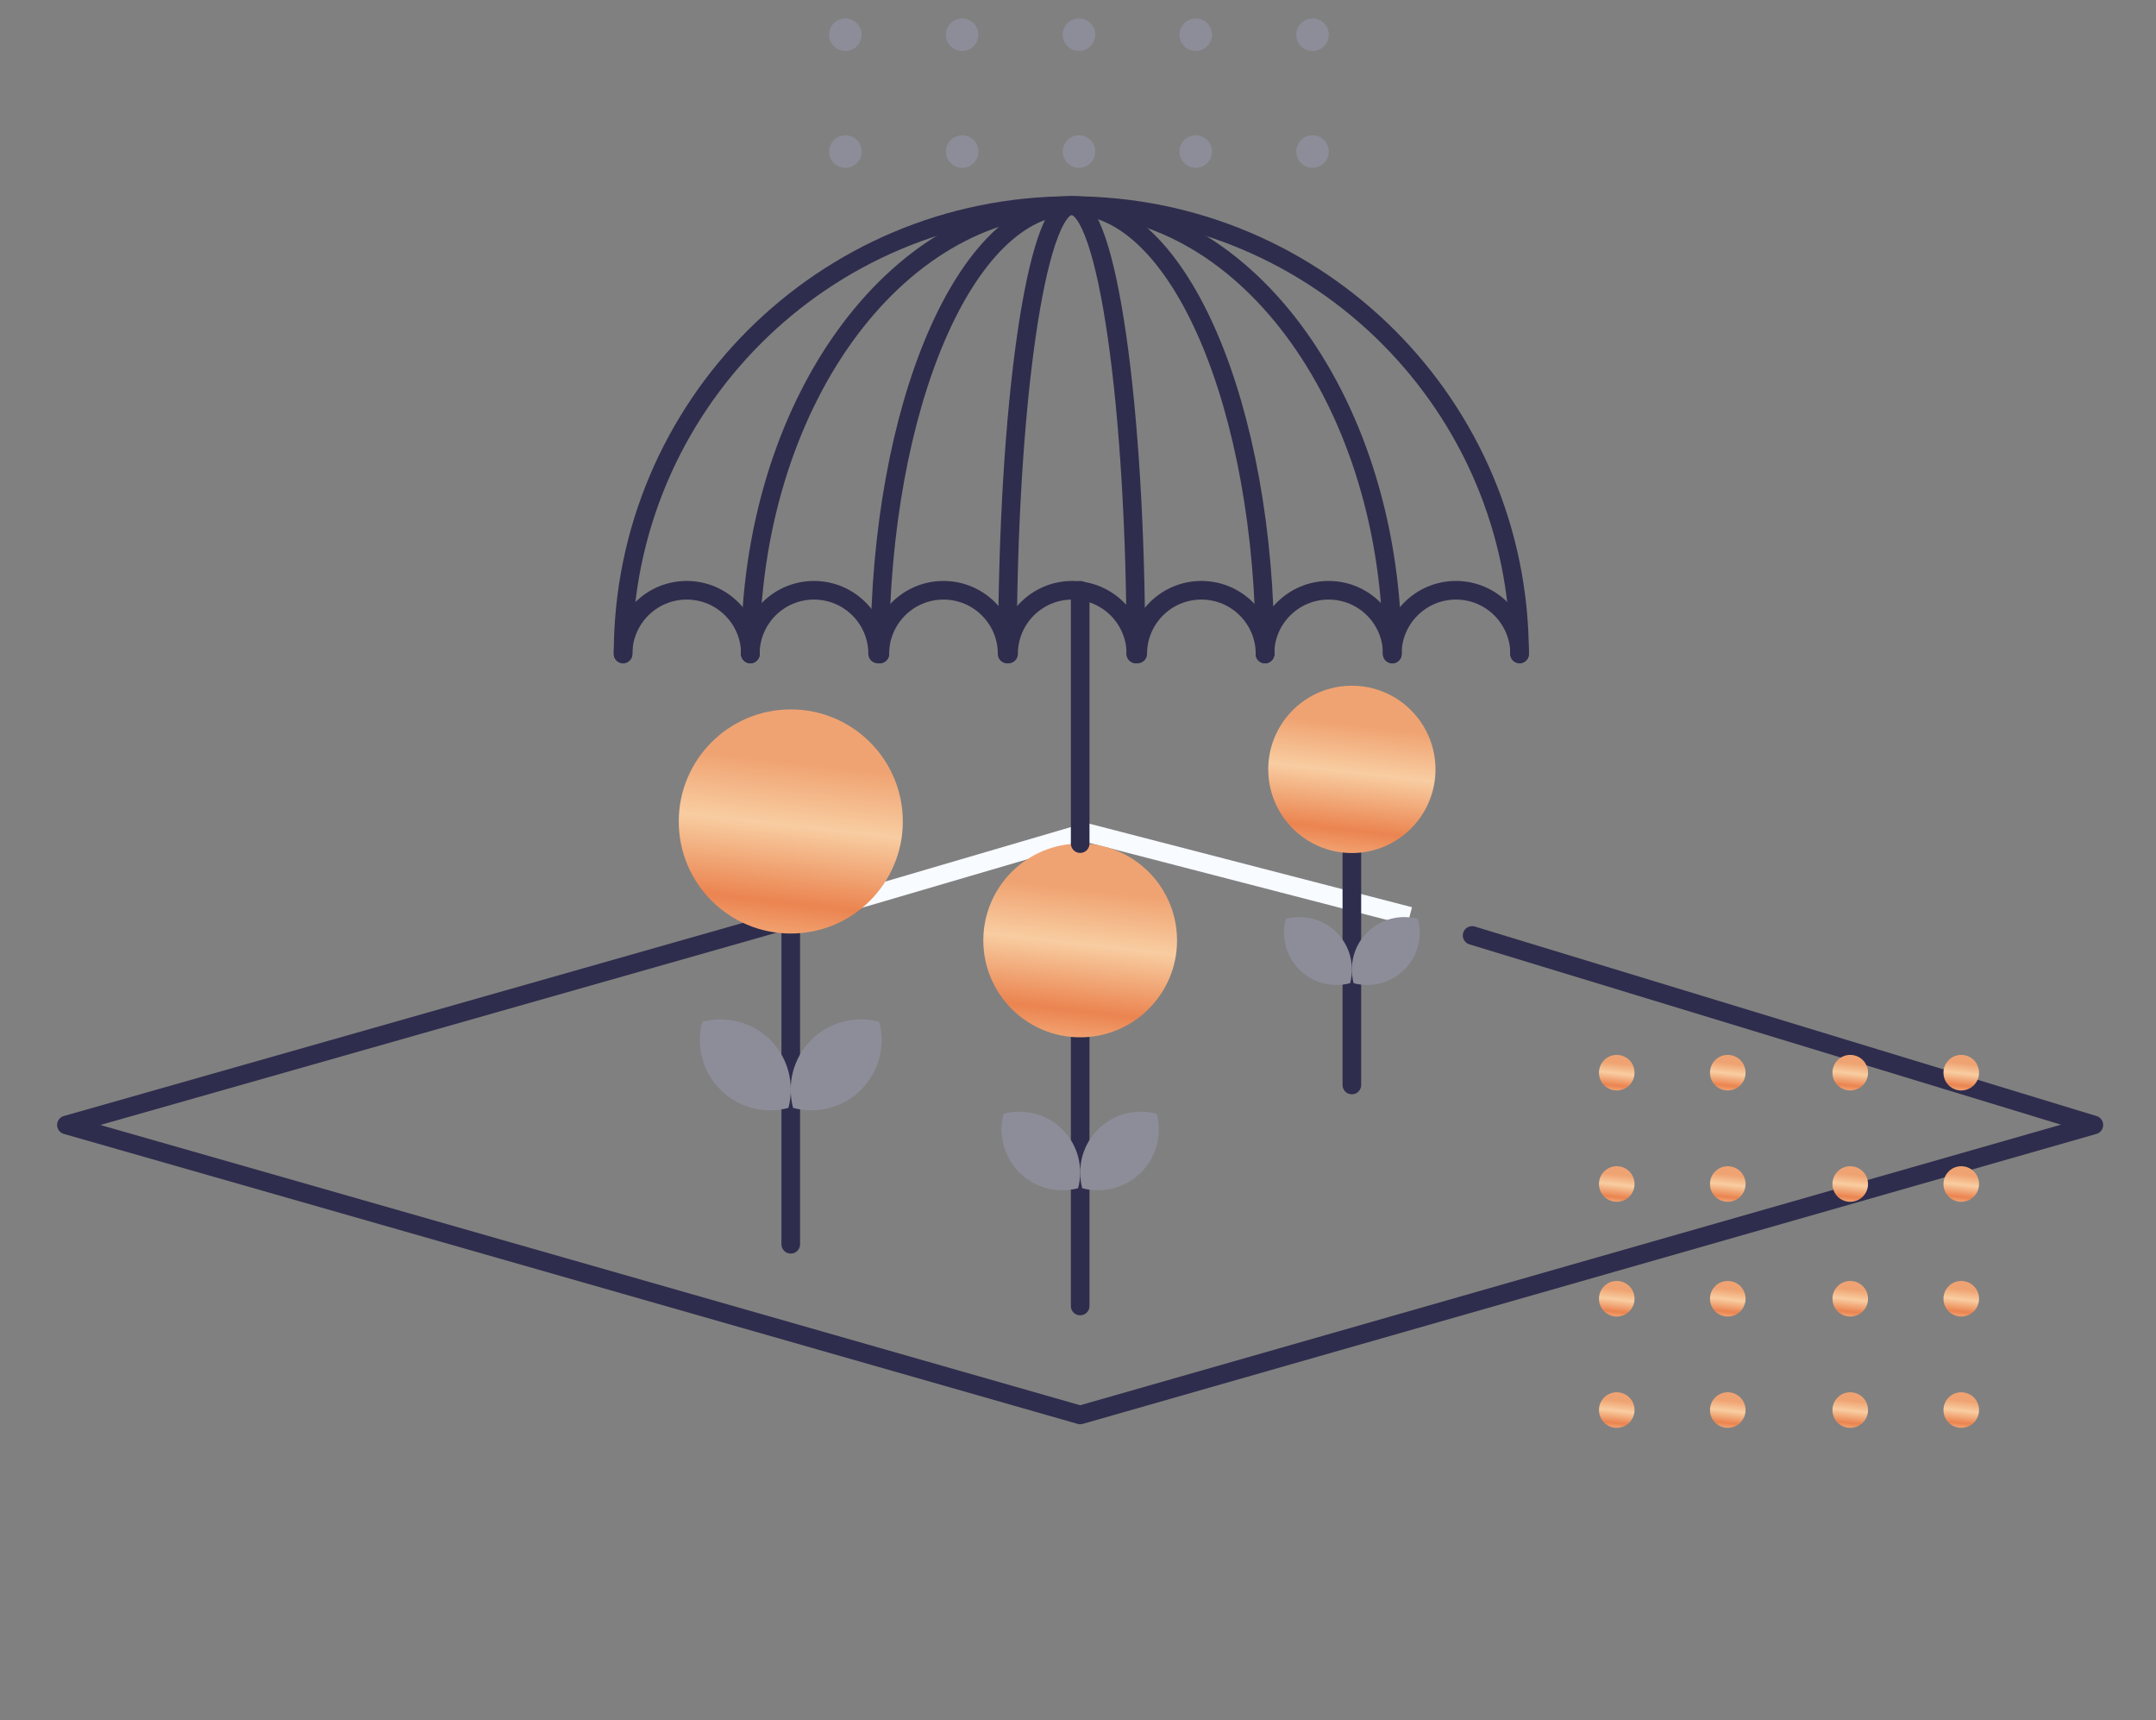 <svg width="178" height="142" viewBox="0 0 178 142" fill="none" xmlns="http://www.w3.org/2000/svg">
<rect x="0" y="0" width="178" height="142" fill="#808080" stroke="none"/>
<path d="M65.286 75.854L89.648 68.707L116.381 75.627" stroke="#F8FBFF" stroke-width="1.537" stroke-miterlimit="10"/>
<path d="M121.539 77.214L172.871 92.857L89.18 116.792L5.483 92.857L65.286 75.853" stroke="#2E2D4D" stroke-width="1.537" stroke-linecap="round" stroke-linejoin="round"/>
<path d="M69.795 4.207C70.534 4.207 71.136 3.609 71.136 2.866C71.136 2.123 70.538 1.525 69.795 1.525C69.052 1.525 68.454 2.123 68.454 2.866C68.454 3.609 69.052 4.207 69.795 4.207Z" fill="#8D8D9A"/>
<path d="M79.438 4.207C80.176 4.207 80.778 3.609 80.778 2.866C80.778 2.123 80.181 1.525 79.438 1.525C78.694 1.525 78.097 2.123 78.097 2.866C78.097 3.609 78.694 4.207 79.438 4.207Z" fill="#8D8D9A"/>
<path d="M89.08 4.207C89.819 4.207 90.421 3.609 90.421 2.866C90.421 2.123 89.823 1.525 89.08 1.525C88.337 1.525 87.739 2.123 87.739 2.866C87.739 3.609 88.337 4.207 89.08 4.207Z" fill="#8D8D9A"/>
<path d="M98.721 4.207C99.459 4.207 100.062 3.609 100.062 2.866C100.062 2.123 99.464 1.525 98.721 1.525C97.977 1.525 97.38 2.123 97.38 2.866C97.38 3.609 97.977 4.207 98.721 4.207Z" fill="#8D8D9A"/>
<path d="M108.363 4.207C109.102 4.207 109.704 3.609 109.704 2.866C109.704 2.123 109.107 1.525 108.363 1.525C107.62 1.525 107.022 2.123 107.022 2.866C107.022 3.609 107.62 4.207 108.363 4.207Z" fill="#8D8D9A"/>
<path d="M69.797 13.85C70.535 13.85 71.138 13.252 71.138 12.509C71.138 11.765 70.54 11.168 69.797 11.168C69.053 11.168 68.456 11.765 68.456 12.509C68.456 13.252 69.053 13.85 69.797 13.85Z" fill="#8D8D9A"/>
<path d="M79.437 13.85C80.176 13.85 80.778 13.252 80.778 12.509C80.778 11.765 80.181 11.168 79.437 11.168C78.694 11.168 78.097 11.765 78.097 12.509C78.097 13.252 78.694 13.85 79.437 13.85Z" fill="#8D8D9A"/>
<path d="M89.078 13.85C89.817 13.85 90.419 13.252 90.419 12.509C90.419 11.765 89.821 11.168 89.078 11.168C88.335 11.168 87.737 11.765 87.737 12.509C87.737 13.252 88.335 13.85 89.078 13.85Z" fill="#8D8D9A"/>
<path d="M98.721 13.85C99.459 13.85 100.062 13.252 100.062 12.509C100.062 11.765 99.464 11.168 98.721 11.168C97.977 11.168 97.38 11.765 97.38 12.509C97.38 13.252 97.977 13.85 98.721 13.85Z" fill="#8D8D9A"/>
<path d="M108.363 13.85C109.102 13.85 109.704 13.252 109.704 12.509C109.704 11.765 109.107 11.168 108.363 11.168C107.62 11.168 107.022 11.765 107.022 12.509C107.022 13.252 107.62 13.85 108.363 13.85Z" fill="#8D8D9A"/>
<path d="M65.286 77.054V102.705" stroke="#2E2D4D" stroke-width="1.537" stroke-linecap="round" stroke-linejoin="round"/>
<path d="M71.088 89.951C72.609 88.431 73.103 86.282 72.588 84.339C70.65 83.824 68.497 84.319 66.977 85.839C65.456 87.359 64.962 89.507 65.477 91.45C67.415 91.965 69.568 91.471 71.088 89.951Z" fill="#8D8D9A"/>
<path d="M59.48 89.951C61 91.471 63.149 91.965 65.092 91.45C65.607 89.513 65.112 87.359 63.592 85.839C62.072 84.319 59.923 83.824 57.981 84.339C57.466 86.277 57.96 88.431 59.48 89.951Z" fill="#8D8D9A"/>
<path d="M65.287 77.055C70.395 77.055 74.536 72.914 74.536 67.806C74.536 62.697 70.395 58.556 65.287 58.556C60.179 58.556 56.038 62.697 56.038 67.806C56.038 72.914 60.179 77.055 65.287 77.055Z" fill="url(#paint0_linear_712_30910)"/>
<path d="M111.61 70.404V89.557" stroke="#2E2D4D" stroke-width="1.537" stroke-linecap="round" stroke-linejoin="round"/>
<path d="M115.945 80.036C117.079 78.902 117.45 77.295 117.063 75.847C115.615 75.46 114.013 75.831 112.874 76.965C111.741 78.099 111.37 79.706 111.756 81.154C113.204 81.541 114.806 81.17 115.945 80.036Z" fill="#8D8D9A"/>
<path d="M107.277 80.036C108.41 81.17 110.018 81.541 111.466 81.154C111.852 79.706 111.481 78.104 110.348 76.965C109.214 75.831 107.606 75.46 106.158 75.847C105.772 77.295 106.143 78.897 107.277 80.036Z" fill="#8D8D9A"/>
<path d="M111.611 70.411C115.424 70.411 118.515 67.319 118.515 63.506C118.515 59.693 115.424 56.601 111.611 56.601C107.797 56.601 104.706 59.693 104.706 63.506C104.706 67.319 107.797 70.411 111.611 70.411Z" fill="url(#paint1_linear_712_30910)"/>
<path d="M89.179 85.623V107.8" stroke="#2E2D4D" stroke-width="1.537" stroke-linecap="round" stroke-linejoin="round"/>
<path d="M94.198 96.779C95.512 95.465 95.94 93.605 95.497 91.931C93.822 91.482 91.962 91.915 90.648 93.229C89.334 94.543 88.906 96.403 89.349 98.078C91.024 98.526 92.884 98.093 94.198 96.779Z" fill="#8D8D9A"/>
<path d="M84.16 96.779C85.474 98.093 87.334 98.521 89.009 98.078C89.457 96.403 89.024 94.543 87.71 93.229C86.396 91.915 84.536 91.487 82.861 91.93C82.413 93.605 82.846 95.465 84.16 96.779Z" fill="#8D8D9A"/>
<path d="M89.18 85.623C93.596 85.623 97.177 82.042 97.177 77.626C97.177 73.209 93.596 69.629 89.18 69.629C84.763 69.629 81.183 73.209 81.183 77.626C81.183 82.042 84.763 85.623 89.18 85.623Z" fill="url(#paint2_linear_712_30910)"/>
<path d="M89.18 48.724V69.634" stroke="#2E2D4D" stroke-width="1.537" stroke-linecap="round" stroke-linejoin="round"/>
<path d="M51.44 53.976C51.44 33.535 68.012 16.968 88.448 16.968C108.883 16.968 125.455 33.54 125.455 53.976" stroke="#2E2D4D" stroke-width="1.537" stroke-linecap="round" stroke-linejoin="round"/>
<path d="M61.948 53.976C61.948 33.535 73.815 16.968 88.449 16.968C103.083 16.968 114.949 33.54 114.949 53.976" stroke="#2E2D4D" stroke-width="1.537" stroke-linecap="round" stroke-linejoin="round"/>
<path d="M72.639 53.976C72.639 33.535 79.761 16.968 88.541 16.968C97.321 16.968 104.442 33.54 104.442 53.976" stroke="#2E2D4D" stroke-width="1.537" stroke-linecap="round" stroke-linejoin="round"/>
<path d="M83.175 53.976C83.175 33.535 85.55 16.968 88.477 16.968C91.404 16.968 93.779 33.54 93.779 53.976" stroke="#2E2D4D" stroke-width="1.537" stroke-linecap="round" stroke-linejoin="round"/>
<path d="M51.44 53.976C51.44 51.075 53.795 48.721 56.696 48.721C59.597 48.721 61.952 51.075 61.952 53.976" stroke="#2E2D4D" stroke-width="1.537" stroke-linecap="round" stroke-linejoin="round"/>
<path d="M61.948 53.976C61.948 51.075 64.303 48.721 67.204 48.721C70.105 48.721 72.46 51.075 72.46 53.976" stroke="#2E2D4D" stroke-width="1.537" stroke-linecap="round" stroke-linejoin="round"/>
<path d="M72.639 53.976C72.639 51.075 74.994 48.721 77.895 48.721C80.796 48.721 83.151 51.075 83.151 53.976" stroke="#2E2D4D" stroke-width="1.537" stroke-linecap="round" stroke-linejoin="round"/>
<path d="M83.268 53.976C83.268 51.075 85.623 48.721 88.524 48.721C91.425 48.721 93.78 51.075 93.78 53.976" stroke="#2E2D4D" stroke-width="1.537" stroke-linecap="round" stroke-linejoin="round"/>
<path d="M93.93 53.976C93.93 51.075 96.285 48.721 99.186 48.721C102.087 48.721 104.442 51.075 104.442 53.976" stroke="#2E2D4D" stroke-width="1.537" stroke-linecap="round" stroke-linejoin="round"/>
<path d="M104.436 53.976C104.436 51.075 106.791 48.721 109.692 48.721C112.593 48.721 114.948 51.075 114.948 53.976" stroke="#2E2D4D" stroke-width="1.537" stroke-linecap="round" stroke-linejoin="round"/>
<path d="M114.948 53.976C114.948 51.075 117.303 48.721 120.204 48.721C123.105 48.721 125.46 51.075 125.46 53.976" stroke="#2E2D4D" stroke-width="1.537" stroke-linecap="round" stroke-linejoin="round"/>
<path d="M133.479 90.011C134.288 90.011 134.948 89.357 134.948 88.543C134.948 87.729 134.293 87.074 133.479 87.074C132.665 87.074 132.011 87.729 132.011 88.543C132.011 89.357 132.665 90.011 133.479 90.011Z" fill="url(#paint3_linear_712_30910)"/>
<path d="M142.645 90.011C143.454 90.011 144.114 89.357 144.114 88.543C144.114 87.729 143.459 87.074 142.645 87.074C141.831 87.074 141.177 87.729 141.177 88.543C141.177 89.357 141.831 90.011 142.645 90.011Z" fill="url(#paint4_linear_712_30910)"/>
<path d="M133.479 99.201C134.288 99.201 134.948 98.546 134.948 97.732C134.948 96.918 134.293 96.264 133.479 96.264C132.665 96.264 132.011 96.918 132.011 97.732C132.011 98.546 132.665 99.201 133.479 99.201Z" fill="url(#paint5_linear_712_30910)"/>
<path d="M142.645 99.201C143.454 99.201 144.114 98.546 144.114 97.732C144.114 96.918 143.459 96.264 142.645 96.264C141.831 96.264 141.177 96.918 141.177 97.732C141.177 98.546 141.831 99.201 142.645 99.201Z" fill="url(#paint6_linear_712_30910)"/>
<path d="M152.756 90.011C153.565 90.011 154.225 89.357 154.225 88.543C154.225 87.728 153.571 87.074 152.756 87.074C151.942 87.074 151.288 87.728 151.288 88.543C151.288 89.357 151.942 90.011 152.756 90.011Z" fill="url(#paint7_linear_712_30910)"/>
<path d="M161.922 90.011C162.731 90.011 163.391 89.357 163.391 88.543C163.391 87.728 162.737 87.074 161.922 87.074C161.108 87.074 160.454 87.728 160.454 88.543C160.454 89.357 161.108 90.011 161.922 90.011Z" fill="url(#paint8_linear_712_30910)"/>
<path d="M152.756 99.201C153.565 99.201 154.225 98.546 154.225 97.732C154.225 96.918 153.571 96.263 152.756 96.263C151.942 96.263 151.288 96.918 151.288 97.732C151.288 98.546 151.942 99.201 152.756 99.201Z" fill="url(#paint9_linear_712_30910)"/>
<path d="M161.922 99.201C162.731 99.201 163.391 98.546 163.391 97.732C163.391 96.918 162.737 96.263 161.922 96.263C161.108 96.263 160.454 96.918 160.454 97.732C160.454 98.546 161.108 99.201 161.922 99.201Z" fill="url(#paint10_linear_712_30910)"/>
<path d="M133.479 108.671C134.288 108.671 134.948 108.017 134.948 107.203C134.948 106.389 134.293 105.734 133.479 105.734C132.665 105.734 132.011 106.389 132.011 107.203C132.011 108.017 132.665 108.671 133.479 108.671Z" fill="url(#paint11_linear_712_30910)"/>
<path d="M142.645 108.671C143.454 108.671 144.114 108.017 144.114 107.203C144.114 106.389 143.459 105.734 142.645 105.734C141.831 105.734 141.177 106.389 141.177 107.203C141.177 108.017 141.831 108.671 142.645 108.671Z" fill="url(#paint12_linear_712_30910)"/>
<path d="M133.479 117.859C134.288 117.859 134.948 117.204 134.948 116.39C134.948 115.576 134.293 114.921 133.479 114.921C132.665 114.921 132.011 115.576 132.011 116.39C132.011 117.204 132.665 117.859 133.479 117.859Z" fill="url(#paint13_linear_712_30910)"/>
<path d="M142.645 117.859C143.454 117.859 144.114 117.204 144.114 116.39C144.114 115.576 143.459 114.921 142.645 114.921C141.831 114.921 141.177 115.576 141.177 116.39C141.177 117.204 141.831 117.859 142.645 117.859Z" fill="url(#paint14_linear_712_30910)"/>
<path d="M152.756 108.671C153.565 108.671 154.225 108.017 154.225 107.203C154.225 106.389 153.571 105.734 152.756 105.734C151.942 105.734 151.288 106.389 151.288 107.203C151.288 108.017 151.942 108.671 152.756 108.671Z" fill="url(#paint15_linear_712_30910)"/>
<path d="M161.922 108.671C162.731 108.671 163.391 108.017 163.391 107.203C163.391 106.389 162.737 105.734 161.922 105.734C161.108 105.734 160.454 106.389 160.454 107.203C160.454 108.017 161.108 108.671 161.922 108.671Z" fill="url(#paint16_linear_712_30910)"/>
<path d="M152.756 117.859C153.565 117.859 154.225 117.204 154.225 116.39C154.225 115.576 153.571 114.922 152.756 114.922C151.942 114.922 151.288 115.576 151.288 116.39C151.288 117.204 151.942 117.859 152.756 117.859Z" fill="url(#paint17_linear_712_30910)"/>
<path d="M161.922 117.859C162.731 117.859 163.391 117.204 163.391 116.39C163.391 115.576 162.737 114.922 161.922 114.922C161.108 114.922 160.454 115.576 160.454 116.39C160.454 117.204 161.108 117.859 161.922 117.859Z" fill="url(#paint18_linear_712_30910)"/>
<defs>
<linearGradient id="paint0_linear_712_30910" x1="134.436" y1="88.055" x2="136.36" y2="70.915" gradientUnits="userSpaceOnUse">
<stop stop-color="#F9C597"/>
<stop offset="0.33" stop-color="#EB8450"/>
<stop offset="0.7" stop-color="#F8CDA1"/>
<stop offset="1" stop-color="#F0A372"/>
</linearGradient>
<linearGradient id="paint1_linear_712_30910" x1="163.231" y1="78.622" x2="164.668" y2="65.827" gradientUnits="userSpaceOnUse">
<stop stop-color="#F9C597"/>
<stop offset="0.33" stop-color="#EB8450"/>
<stop offset="0.7" stop-color="#F8CDA1"/>
<stop offset="1" stop-color="#F0A372"/>
</linearGradient>
<linearGradient id="paint2_linear_712_30910" x1="148.967" y1="95.133" x2="150.631" y2="80.314" gradientUnits="userSpaceOnUse">
<stop stop-color="#F9C597"/>
<stop offset="0.33" stop-color="#EB8450"/>
<stop offset="0.7" stop-color="#F8CDA1"/>
<stop offset="1" stop-color="#F0A372"/>
</linearGradient>
<linearGradient id="paint3_linear_712_30910" x1="144.458" y1="91.758" x2="144.764" y2="89.036" gradientUnits="userSpaceOnUse">
<stop stop-color="#F9C597"/>
<stop offset="0.33" stop-color="#EB8450"/>
<stop offset="0.7" stop-color="#F8CDA1"/>
<stop offset="1" stop-color="#F0A372"/>
</linearGradient>
<linearGradient id="paint4_linear_712_30910" x1="153.624" y1="91.758" x2="153.93" y2="89.036" gradientUnits="userSpaceOnUse">
<stop stop-color="#F9C597"/>
<stop offset="0.33" stop-color="#EB8450"/>
<stop offset="0.7" stop-color="#F8CDA1"/>
<stop offset="1" stop-color="#F0A372"/>
</linearGradient>
<linearGradient id="paint5_linear_712_30910" x1="144.458" y1="100.947" x2="144.764" y2="98.226" gradientUnits="userSpaceOnUse">
<stop stop-color="#F9C597"/>
<stop offset="0.33" stop-color="#EB8450"/>
<stop offset="0.7" stop-color="#F8CDA1"/>
<stop offset="1" stop-color="#F0A372"/>
</linearGradient>
<linearGradient id="paint6_linear_712_30910" x1="153.624" y1="100.947" x2="153.93" y2="98.226" gradientUnits="userSpaceOnUse">
<stop stop-color="#F9C597"/>
<stop offset="0.33" stop-color="#EB8450"/>
<stop offset="0.7" stop-color="#F8CDA1"/>
<stop offset="1" stop-color="#F0A372"/>
</linearGradient>
<linearGradient id="paint7_linear_712_30910" x1="163.735" y1="91.757" x2="164.041" y2="89.036" gradientUnits="userSpaceOnUse">
<stop stop-color="#F9C597"/>
<stop offset="0.33" stop-color="#EB8450"/>
<stop offset="0.7" stop-color="#F8CDA1"/>
<stop offset="1" stop-color="#F0A372"/>
</linearGradient>
<linearGradient id="paint8_linear_712_30910" x1="172.901" y1="91.757" x2="173.207" y2="89.036" gradientUnits="userSpaceOnUse">
<stop stop-color="#F9C597"/>
<stop offset="0.33" stop-color="#EB8450"/>
<stop offset="0.7" stop-color="#F8CDA1"/>
<stop offset="1" stop-color="#F0A372"/>
</linearGradient>
<linearGradient id="paint9_linear_712_30910" x1="163.735" y1="100.947" x2="164.041" y2="98.226" gradientUnits="userSpaceOnUse">
<stop stop-color="#F9C597"/>
<stop offset="0.33" stop-color="#EB8450"/>
<stop offset="0.7" stop-color="#F8CDA1"/>
<stop offset="1" stop-color="#F0A372"/>
</linearGradient>
<linearGradient id="paint10_linear_712_30910" x1="172.901" y1="100.947" x2="173.207" y2="98.226" gradientUnits="userSpaceOnUse">
<stop stop-color="#F9C597"/>
<stop offset="0.33" stop-color="#EB8450"/>
<stop offset="0.7" stop-color="#F8CDA1"/>
<stop offset="1" stop-color="#F0A372"/>
</linearGradient>
<linearGradient id="paint11_linear_712_30910" x1="144.458" y1="110.418" x2="144.764" y2="107.696" gradientUnits="userSpaceOnUse">
<stop stop-color="#F9C597"/>
<stop offset="0.33" stop-color="#EB8450"/>
<stop offset="0.7" stop-color="#F8CDA1"/>
<stop offset="1" stop-color="#F0A372"/>
</linearGradient>
<linearGradient id="paint12_linear_712_30910" x1="153.624" y1="110.418" x2="153.93" y2="107.696" gradientUnits="userSpaceOnUse">
<stop stop-color="#F9C597"/>
<stop offset="0.33" stop-color="#EB8450"/>
<stop offset="0.7" stop-color="#F8CDA1"/>
<stop offset="1" stop-color="#F0A372"/>
</linearGradient>
<linearGradient id="paint13_linear_712_30910" x1="144.458" y1="119.605" x2="144.764" y2="116.884" gradientUnits="userSpaceOnUse">
<stop stop-color="#F9C597"/>
<stop offset="0.33" stop-color="#EB8450"/>
<stop offset="0.7" stop-color="#F8CDA1"/>
<stop offset="1" stop-color="#F0A372"/>
</linearGradient>
<linearGradient id="paint14_linear_712_30910" x1="153.624" y1="119.605" x2="153.93" y2="116.884" gradientUnits="userSpaceOnUse">
<stop stop-color="#F9C597"/>
<stop offset="0.33" stop-color="#EB8450"/>
<stop offset="0.7" stop-color="#F8CDA1"/>
<stop offset="1" stop-color="#F0A372"/>
</linearGradient>
<linearGradient id="paint15_linear_712_30910" x1="163.735" y1="110.418" x2="164.041" y2="107.696" gradientUnits="userSpaceOnUse">
<stop stop-color="#F9C597"/>
<stop offset="0.33" stop-color="#EB8450"/>
<stop offset="0.7" stop-color="#F8CDA1"/>
<stop offset="1" stop-color="#F0A372"/>
</linearGradient>
<linearGradient id="paint16_linear_712_30910" x1="172.901" y1="110.418" x2="173.207" y2="107.696" gradientUnits="userSpaceOnUse">
<stop stop-color="#F9C597"/>
<stop offset="0.33" stop-color="#EB8450"/>
<stop offset="0.7" stop-color="#F8CDA1"/>
<stop offset="1" stop-color="#F0A372"/>
</linearGradient>
<linearGradient id="paint17_linear_712_30910" x1="163.735" y1="119.605" x2="164.041" y2="116.884" gradientUnits="userSpaceOnUse">
<stop stop-color="#F9C597"/>
<stop offset="0.33" stop-color="#EB8450"/>
<stop offset="0.7" stop-color="#F8CDA1"/>
<stop offset="1" stop-color="#F0A372"/>
</linearGradient>
<linearGradient id="paint18_linear_712_30910" x1="172.901" y1="119.605" x2="173.207" y2="116.884" gradientUnits="userSpaceOnUse">
<stop stop-color="#F9C597"/>
<stop offset="0.33" stop-color="#EB8450"/>
<stop offset="0.7" stop-color="#F8CDA1"/>
<stop offset="1" stop-color="#F0A372"/>
</linearGradient>
</defs>
</svg>
